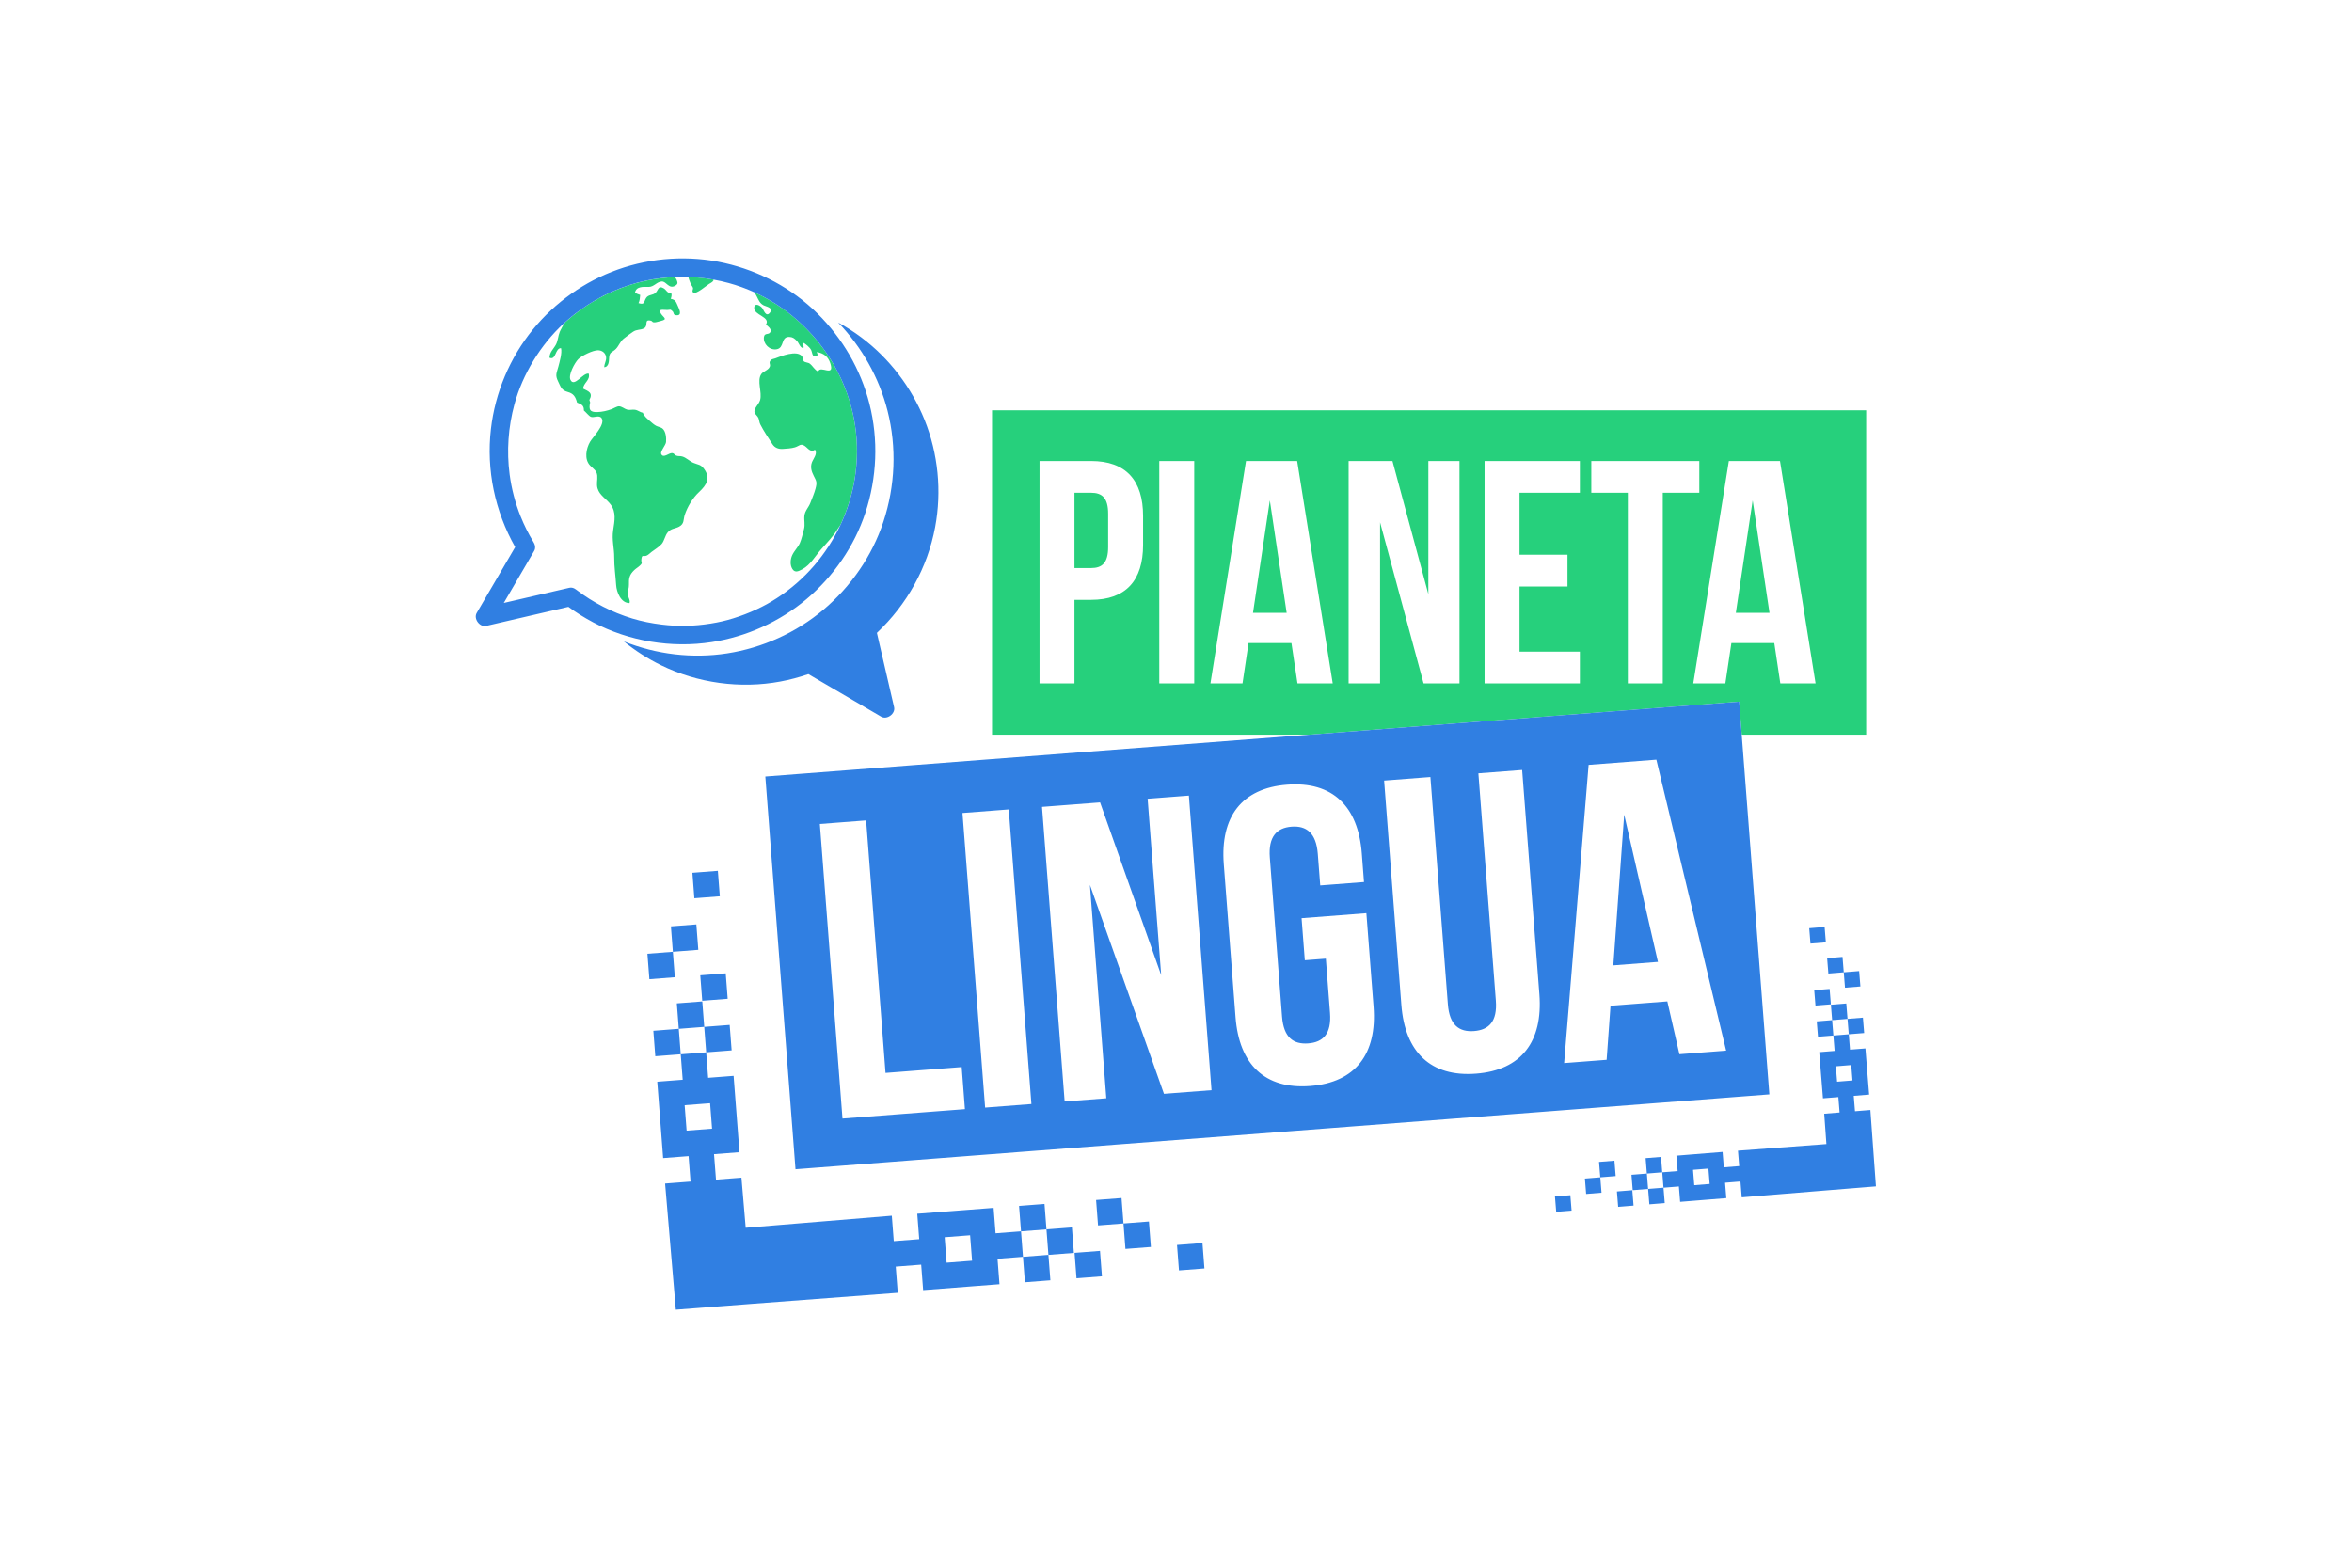 <svg xmlns="http://www.w3.org/2000/svg" xmlns:xlink="http://www.w3.org/1999/xlink" width="3000" zoomAndPan="magnify" viewBox="0 0 2250 1500" height="2000" preserveAspectRatio="xMidYMid meet" version="1.0"><path fill="#26d07c" d="M 673.219 266.129 C 676.391 266.516 679.531 266.988 682.625 267.543 C 682.625 267.543 682.625 267.547 682.625 267.555 C 682.594 269.312 680.879 270.203 678.223 271.746 C 675.941 273.086 665.934 281.93 663.254 279.938 C 661.516 278.637 663.309 277.008 662.898 275.422 C 662.535 274.027 661.336 273.023 660.82 271.723 C 660.168 270.074 658.977 267.297 658.453 264.93 C 660.887 265.004 663.309 265.145 665.707 265.348 C 668.234 265.551 670.754 265.809 673.23 266.129 Z M 1043.684 471.492 L 1027.875 471.492 L 1027.875 543.535 L 1043.684 543.535 C 1054.32 543.535 1060.086 538.672 1060.086 523.469 L 1060.086 491.547 C 1060.086 476.348 1054.312 471.48 1043.684 471.48 Z M 814.758 390.988 C 810.227 373.184 802.746 356.355 792.844 341.145 C 790.863 338.098 788.785 335.117 786.621 332.215 C 780.363 323.832 773.332 316.016 765.617 308.91 C 760.473 304.172 755.031 299.746 749.309 295.66 C 740.734 289.539 731.531 284.203 721.824 279.766 C 722.531 280.996 723.25 282.273 723.957 283.656 C 725.746 287.141 726.742 290.184 730.59 292.188 C 732.828 293.355 740.371 294.352 736.43 299.262 C 732.785 303.785 730.578 296.785 729.355 295.008 C 727.676 292.531 722.059 289.219 721.5 294.227 C 720.656 301.664 737.5 303.004 732.699 310.594 C 734.512 312.074 738.164 314.633 737.07 317.434 C 735.723 320.914 731.391 317.914 730.781 322.512 C 729.926 329.043 736.215 335.484 743.168 334.145 C 750.582 332.707 746.77 322.148 754.977 322.363 C 758.215 322.449 759.949 323.66 762.445 326.352 C 764.492 328.539 765.348 332.934 768.586 333.094 C 769.219 331.164 767.934 329.512 767.965 327.648 C 770.332 328.645 774.844 332.492 775.938 334.852 C 777.586 338.441 776.652 343.094 782.527 339.695 C 781.84 338.926 781.668 337.426 781.324 336.844 C 788.035 337.883 792.297 341.359 794.301 347.629 C 798.77 361.617 784.52 348.895 782.707 355.551 C 779 353.719 777.746 350.328 774.648 347.941 C 773.184 346.805 770.141 346.836 769.047 345.754 C 767.547 344.254 768.309 342.066 767 340.617 C 761.887 334.938 747.379 340.648 741.527 342.934 C 739.941 343.543 738.379 343.406 737.145 344.84 C 735.035 347.285 737.316 348.336 736.406 350.781 C 735.102 354.266 730.148 355.207 728.285 357.887 C 723.828 364.297 729.238 375.273 727.137 382.82 C 725.969 387.012 720.668 390.945 721.887 394.785 C 722.414 396.445 724.867 398.148 725.605 400.121 C 726.281 401.91 726.344 404.129 727.301 406.016 C 730.395 412.16 735.121 419.18 738.957 425.055 C 741.133 428.391 744.57 429.762 748.656 429.547 C 752.02 429.363 757.152 429.031 760.398 428.035 C 764.738 426.715 765.691 424.059 769.656 426.555 C 772.816 428.539 775.133 433.297 779.633 430.328 C 782.406 434.004 777.949 439 776.688 442.43 C 775.066 446.836 776.258 451.059 778.465 455.348 C 781.113 460.492 781.777 461.426 780.156 467.516 C 778.883 472.254 776.996 476.488 775.23 481.117 C 773.547 485.535 770.098 488.566 769.516 493.445 C 768.992 497.938 770.375 501.828 769.059 506.531 C 767.898 510.68 766.883 515.676 765.145 519.652 C 763.367 523.715 759.809 527.02 757.891 531.168 C 756.07 535.109 755.598 540.504 757.965 544.34 C 760.43 548.328 763.719 546.754 767.652 544.621 C 775.398 540.395 779.922 531.918 785.621 525.508 C 791.441 518.957 797.195 513.039 801.48 505.988 C 802.23 504.742 803.09 503.512 803.977 502.301 C 805.98 498 807.793 493.605 809.434 489.156 C 818.293 465.113 821.734 438.988 818.734 412.793 C 817.887 405.395 816.547 398.117 814.727 391 Z M 1660.555 586.402 L 1692.766 586.402 L 1676.66 478.793 Z M 1198.66 586.402 L 1230.867 586.402 L 1214.766 478.793 Z M 1785.242 392.586 L 1785.242 702.957 L 1666.184 702.957 L 1663.75 671.344 L 1252.578 702.957 L 949.023 702.957 L 949.023 392.586 Z M 1093.52 493.68 C 1093.52 459.637 1077.113 441.09 1043.684 441.09 L 994.457 441.09 L 994.457 653.895 L 1027.875 653.895 L 1027.875 573.938 L 1043.684 573.938 C 1077.113 573.938 1093.52 555.391 1093.52 521.348 Z M 1142.445 441.09 L 1109.012 441.09 L 1109.012 653.895 L 1142.445 653.895 Z M 1274.93 653.895 L 1240.898 441.09 L 1191.973 441.09 L 1157.941 653.895 L 1188.629 653.895 L 1194.406 615.281 L 1235.434 615.281 L 1241.211 653.895 L 1274.941 653.895 Z M 1396.188 441.09 L 1366.406 441.09 L 1366.406 568.469 L 1332.066 441.09 L 1290.125 441.09 L 1290.125 653.895 L 1320.215 653.895 L 1320.215 499.77 L 1361.844 653.895 L 1396.188 653.895 Z M 1511.355 441.09 L 1420.188 441.09 L 1420.188 653.895 L 1511.355 653.895 L 1511.355 623.492 L 1453.621 623.492 L 1453.621 561.168 L 1499.504 561.168 L 1499.504 530.77 L 1453.621 530.77 L 1453.621 471.492 L 1511.355 471.492 Z M 1590.672 471.492 L 1625.613 471.492 L 1625.613 441.09 L 1522.297 441.09 L 1522.297 471.492 L 1557.238 471.492 L 1557.238 653.895 L 1590.672 653.895 Z M 1736.84 653.895 L 1702.809 441.09 L 1653.879 441.09 L 1619.848 653.895 L 1650.539 653.895 L 1656.312 615.281 L 1697.344 615.281 L 1703.117 653.895 L 1736.852 653.895 Z M 573.457 285.039 C 570.887 286.441 568.348 287.91 565.84 289.453 C 565.582 289.613 565.336 289.777 565.078 289.938 C 564.062 290.57 563.031 291.211 562.023 291.867 C 560.676 292.746 559.336 293.645 558.016 294.566 C 556.945 295.309 555.875 296.059 554.812 296.828 C 549.992 300.336 545.332 304.109 540.863 308.105 C 538.656 311.098 537.016 314.238 536.148 316.059 C 536.07 316.23 535.988 316.391 535.91 316.555 C 535.602 317.219 535.441 317.625 535.441 317.625 C 533.918 321.293 533.789 326.008 531.871 329.609 C 529.438 334.176 525.914 336.578 525.637 342.258 C 532.055 345.27 530.949 332.891 536.715 333.125 C 537.828 337.863 535.398 345.977 534.152 350.758 C 532.441 357.328 530.875 358.797 533.992 365.145 C 536.469 370.172 537.059 373.375 543.059 375.027 C 548.566 376.539 550.504 379.422 552.027 385.188 C 556.207 386.766 558.715 387.879 558.555 392.758 C 560.266 394.086 563.289 398 565.188 398.824 C 567.941 400.016 573.352 396.66 575.578 400.207 C 579.297 406.156 566.977 418.332 564.414 422.805 C 560.684 429.344 558.734 439.473 564.555 445.453 C 567.543 448.52 570.949 450.301 571.348 455.102 C 571.711 459.551 570.383 463 571.656 467.355 C 573.66 474.129 580.133 477.258 584.238 482.832 C 589.605 490.145 587.934 498.32 586.562 507.316 C 585.137 516.727 587.625 524.422 587.559 533.234 C 587.496 542.324 588.855 550.953 589.414 559.828 C 589.844 566.52 593.934 577.133 602.207 577.047 C 603.234 574.066 600.43 571.184 600.48 568.094 C 600.535 565.285 601.746 562.531 601.641 559.496 C 601.438 553.484 602.016 550.066 606.656 545.574 C 608.293 543.988 610.406 542.797 612.086 541.211 C 615.355 538.145 613.094 538.852 613.566 535.016 C 614.145 530.223 615.25 532.785 618.336 531.734 C 619.941 531.188 621.957 529.109 623.273 528.102 C 626.18 525.871 630.516 523.332 632.93 520.531 C 635.629 517.383 636.102 512.492 638.875 509.234 C 642.07 505.492 645.711 506.039 649.699 503.895 C 654.875 501.121 653.512 497.152 655.078 492.5 C 657.715 484.719 662.676 476.453 668.676 470.859 C 676.23 463.805 679.992 457.406 673.445 448.543 C 670.207 444.156 668.062 444.863 663.211 442.785 C 659.512 441.188 656.469 437.832 652.613 436.762 C 650.309 436.117 648.789 436.762 646.719 435.859 C 644.801 435.035 645.23 433.844 643.109 433.543 C 639.957 433.117 634.559 439 632.531 434.402 C 631.406 431.84 636.883 426.062 637.16 422.898 C 637.492 419.008 637.012 412.523 633.562 409.855 C 632.254 408.836 629.113 408.246 627.465 407.305 C 625.535 406.199 623.715 404.625 622.051 403.164 C 619.887 401.27 615.656 397.883 615.012 394.965 C 612.078 394.398 610.328 392.469 607.328 392.059 C 604.629 391.684 602.656 392.648 599.809 391.891 C 597.301 391.215 594.855 388.793 592.059 388.758 C 590.184 388.738 587.121 390.699 585.395 391.352 C 580.852 393.078 576.137 394.117 571.367 394.281 C 563.996 394.527 563.117 391.598 564.555 385.02 L 563.812 382.715 C 567.598 375.715 562.883 374.461 557.867 371.863 C 557.93 366.473 564.992 363.695 563.16 357.5 C 557.719 356.387 549.391 370.922 545.758 363.535 C 543.371 358.66 549.895 347.016 553.152 343.684 C 556.441 340.328 567.352 335.035 572.098 335.152 C 575.785 335.246 578.719 337.328 579.629 340.715 C 580.625 344.414 578.152 347.371 577.992 351.371 C 582.781 351.004 582.48 344.938 582.758 341.742 C 583.219 336.426 585.922 337.23 589.188 333.844 C 592.156 330.746 593.133 326.863 596.699 323.98 C 599.477 321.73 602.691 319.406 605.656 317.398 C 609.043 315.105 612.375 315.879 615.73 314.312 C 620.84 311.945 615.559 305.309 622.344 306.777 C 624.754 307.301 623.305 308.633 626.641 308.395 C 628.055 308.289 630.773 307.41 632.297 307.043 C 639.23 305.383 634.719 303.969 632.242 300.055 C 629.094 295.082 634.375 296.668 638.402 296.605 C 641.363 296.551 640.902 295.523 643.172 297.602 C 645.176 299.434 643.57 301.223 646.828 301.609 C 653.043 302.34 649.699 295.488 648.637 293.219 C 646.816 289.336 646.578 286.797 641.617 285.895 C 642.336 284.383 642.711 282.305 642.25 280.676 C 637.977 280.59 637.707 277.426 634.719 275.754 C 629.684 272.926 629.875 277.426 627.227 280.086 C 624.516 282.82 620.297 281.629 618.066 285.145 C 615.75 288.789 616.941 292.027 610.812 290.012 C 612.035 287.781 612.184 284.727 612.418 282.199 C 610.629 281.684 609.023 280.965 607.426 280.16 C 608.391 273.879 615.43 274.406 620.254 274.531 C 625.652 274.672 628.203 269.539 633.066 269.344 C 637.609 269.172 639.691 276.793 645.766 273.484 C 649.227 271.586 648.004 269.977 647.211 267.531 C 647.039 266.996 646.098 265.828 645.594 265.078 C 643.367 265.176 641.125 265.324 638.887 265.508 C 638.352 265.551 637.816 265.625 637.277 265.68 C 635.574 265.84 633.871 266 632.156 266.215 C 630.422 266.43 628.684 266.676 626.949 266.953 C 626.371 267.039 625.793 267.125 625.215 267.223 C 622.898 267.609 620.594 268.035 618.301 268.52 C 616.973 268.797 615.633 269.098 614.305 269.41 C 613.875 269.504 613.449 269.625 613.02 269.73 C 612.121 269.945 611.219 270.172 610.328 270.406 C 609.828 270.535 609.324 270.684 608.809 270.812 C 607.992 271.039 607.18 271.262 606.363 271.5 C 605.84 271.648 605.305 271.809 604.777 271.973 C 603.984 272.207 603.191 272.453 602.402 272.711 C 601.875 272.883 601.352 273.043 600.824 273.215 C 600.023 273.484 599.219 273.75 598.414 274.027 C 597.91 274.199 597.418 274.371 596.914 274.555 C 596.047 274.867 595.168 275.199 594.301 275.52 C 593.883 275.68 593.465 275.828 593.055 275.992 C 591.094 276.75 589.156 277.555 587.227 278.391 C 582.543 280.418 577.938 282.648 573.426 285.102 Z M 573.457 285.039 " fill-opacity="1" fill-rule="nonzero"/><path fill="#307fe2" d="M 1752.688 976.074 L 1753.875 990.805 L 1739.152 991.992 L 1737.965 977.266 Z M 643.688 910.699 L 619.34 912.574 L 621.215 936.93 L 645.562 935.051 Z M 696.129 955.664 L 694.254 931.312 L 669.906 933.188 L 671.781 957.543 Z M 662.375 835.113 L 664.25 859.469 L 688.594 857.594 L 686.719 833.238 Z M 980.48 1226.91 L 1004.828 1225.035 L 1002.953 1200.68 L 978.605 1202.555 Z M 671.824 958.176 L 647.48 960.051 L 649.355 984.402 L 673.699 982.527 Z M 699.91 1005.02 L 698.035 980.664 L 673.691 982.539 L 675.566 1006.895 Z M 625 986.281 L 626.875 1010.633 L 651.219 1008.758 L 649.344 984.402 Z M 1731.953 902.84 L 1746.676 901.652 L 1745.488 886.922 L 1730.762 888.113 Z M 1736.742 962.152 L 1751.465 960.961 L 1750.277 946.234 L 1735.555 947.422 Z M 1763.809 930.312 L 1762.621 915.586 L 1747.898 916.777 L 1749.086 931.504 Z M 1779.723 943.852 L 1778.531 929.125 L 1763.809 930.312 L 1765 945.043 Z M 746.523 652.094 C 755.609 650.387 764.59 648.02 773.32 645.016 C 791.078 655.395 808.82 665.781 826.578 676.156 C 832.031 679.352 837.496 682.547 842.949 685.738 C 848.5 688.977 856.773 682.898 855.316 676.617 C 850.602 656.316 845.906 636.004 841.215 615.699 C 840.434 612.312 839.648 608.926 838.867 605.539 C 867.562 578.516 887.281 543.277 894.578 504.367 C 901.016 470.086 897.48 434.047 884.449 401.699 C 871.926 370.602 850.773 342.902 823.941 322.801 C 816.91 317.539 809.496 312.789 801.805 308.578 C 824.508 332.215 840.969 361.242 849.07 393.09 C 857.961 428.109 856.387 464.941 845.094 499.234 C 834.312 531.992 813.988 561.246 787.66 583.434 C 761.535 605.441 729.262 619.957 695.539 625.188 C 662.449 630.32 627.816 626.203 596.723 613.664 C 607.66 622.582 619.609 630.266 632.285 636.473 C 667.324 653.625 708.172 659.262 746.523 652.094 Z M 1553.758 779.449 L 1543.371 923.648 L 1586.043 920.367 Z M 567.223 595.355 C 559.055 591.035 551.18 586.102 543.723 580.637 C 523.695 585.277 503.656 589.918 483.633 594.562 C 477.469 595.996 471.309 597.414 465.148 598.848 C 458.891 600.297 452.793 592.031 456.039 586.469 C 466.562 568.48 477.074 550.484 487.574 532.484 C 489.32 529.484 491.078 526.48 492.836 523.48 C 473.453 489.156 465.082 449.656 469.648 410.328 C 473.664 375.68 487.734 342.324 509.777 315.289 C 530.973 289.305 559.379 269.141 590.969 257.918 C 623.629 246.309 659.469 244.047 693.289 251.723 C 726.594 259.281 757.699 275.883 782.012 299.961 C 806.035 323.766 823.406 353.547 831.742 386.359 C 840.484 420.758 838.934 456.945 827.84 490.625 C 817.242 522.805 797.281 551.543 771.426 573.336 C 745.762 594.957 714.055 609.215 680.922 614.359 C 642.367 620.332 601.691 613.59 567.199 595.363 Z M 656.051 598.816 C 664.016 598.645 671.965 597.914 679.82 596.652 C 687.812 595.375 694.168 593.895 701.441 591.645 C 709.008 589.297 716.422 586.445 723.613 583.113 C 731.008 579.66 736.395 576.68 743.156 572.297 C 770.02 554.887 790.875 530.371 804 502.289 C 816.859 474.781 822.312 443.836 818.754 412.793 C 815.379 383.219 803.977 355.496 786.609 332.227 C 769.926 309.852 747.723 291.609 721.812 279.773 C 718.609 278.305 715.363 276.945 712.039 275.68 C 711.152 275.336 710.238 275.004 709.34 274.684 C 705.312 273.227 701.227 271.93 697.07 270.812 C 692.336 269.516 687.512 268.434 682.594 267.555 C 679.496 266.996 676.359 266.527 673.188 266.141 C 670.699 265.816 668.191 265.57 665.664 265.355 C 663.262 265.152 660.852 265.023 658.41 264.938 C 654.176 264.801 649.879 264.82 645.562 265.016 C 641.105 265.207 636.613 265.594 632.125 266.148 C 627.496 266.719 622.867 267.492 618.281 268.445 C 595.641 273.148 573.906 282.957 554.781 296.828 C 549.328 300.785 544.078 305.074 539.082 309.672 C 517.246 329.758 499.949 358.102 492.16 386.691 C 486.172 408.676 484.586 431.574 487.531 453.934 C 489.344 467.664 492.855 481.203 498.086 494.195 C 501.441 502.512 505.426 510.562 510.086 518.238 C 510.227 518.465 510.355 518.699 510.473 518.926 C 510.496 518.957 510.516 519 510.535 519.043 C 510.707 519.312 510.859 519.59 510.988 519.867 L 510.988 519.891 C 511.406 520.738 511.703 521.637 511.832 522.559 C 512.07 524.102 511.855 525.68 511.039 527.07 C 510.996 527.137 510.965 527.199 510.922 527.266 C 510.699 527.77 510.41 528.262 510.078 528.734 C 510.078 528.734 510.078 528.742 510.055 528.754 C 509.52 529.676 508.992 530.578 508.457 531.5 C 508.328 531.723 508.203 531.938 508.062 532.176 C 499.352 547.086 490.648 562.016 481.938 576.918 C 497.73 573.25 513.527 569.594 529.32 565.941 C 531.785 565.371 534.273 564.793 536.746 564.227 C 536.949 564.172 537.152 564.129 537.367 564.086 C 539.812 563.516 542.254 562.949 544.707 562.383 C 545.746 562.133 546.789 562.176 547.773 562.434 C 548.246 562.543 548.707 562.715 549.156 562.918 C 549.734 563.184 550.281 563.516 550.793 563.914 C 550.859 563.957 550.934 564.012 551 564.062 C 551.094 564.129 551.203 564.203 551.297 564.277 C 567.34 576.574 585.438 585.867 604.777 591.773 C 613.953 594.57 623.477 596.426 632.992 597.582 C 641.113 598.582 648.605 598.977 656.031 598.816 Z M 732.133 742.973 L 1663.762 671.344 L 1692.629 1047.133 L 761 1118.762 Z M 1496.301 1017.195 L 1536.953 1014.066 L 1540.672 962.332 L 1595.02 958.152 L 1606.594 1008.707 L 1651.277 1005.273 L 1584.531 726.848 L 1519.723 731.832 Z M 1324.094 746.871 L 1340.582 961.52 C 1344.043 1006.613 1368.574 1030.66 1412.043 1027.312 C 1455.516 1023.969 1476.078 996.465 1472.617 951.355 L 1456.129 736.723 L 1414.262 739.938 L 1430.969 957.391 C 1432.512 977.523 1424.219 985.453 1410.125 986.539 C 1396.035 987.621 1386.629 981.051 1385.074 960.918 L 1368.367 743.453 L 1324.094 746.863 Z M 1170.691 826.723 L 1181.953 973.309 C 1185.414 1018.418 1209.941 1042.449 1253.414 1039.105 C 1296.887 1035.762 1317.449 1008.254 1313.988 963.16 L 1307.121 873.758 L 1245.133 878.527 L 1248.227 918.801 L 1268.352 917.258 L 1272.336 969.203 C 1273.879 989.336 1265.586 997.27 1251.496 998.352 C 1237.406 999.434 1227.996 992.863 1226.445 972.73 L 1214.754 820.504 C 1213.211 800.375 1221.473 792.035 1235.562 790.949 C 1249.652 789.867 1259.094 796.836 1260.648 816.977 L 1262.973 847.184 L 1304.836 843.969 L 1302.738 816.582 C 1299.277 771.473 1274.75 747.441 1231.277 750.785 C 1187.805 754.129 1167.242 781.637 1170.703 826.734 Z M 996.836 772.031 L 1018.488 1053.918 L 1058.34 1050.855 L 1042.652 846.68 L 1113.492 1046.609 L 1158.98 1043.113 L 1137.324 761.227 L 1097.871 764.262 L 1110.836 932.992 L 1052.383 767.754 L 996.832 772.02 Z M 920.754 777.883 L 942.41 1059.773 L 986.688 1056.363 L 965.031 774.477 Z M 784.293 788.379 L 805.949 1070.266 L 923.09 1061.262 L 919.992 1020.988 L 847.129 1026.598 L 828.57 784.969 Z M 666.156 884.469 L 641.812 886.344 L 643.688 910.699 L 668.031 908.82 Z M 1546.801 1140.02 L 1547.992 1154.746 L 1562.715 1153.555 L 1561.523 1138.828 Z M 1577.824 1152.336 L 1592.547 1151.145 L 1591.355 1136.418 L 1576.633 1137.605 Z M 1487.523 1144.797 L 1488.715 1159.527 L 1503.438 1158.336 L 1502.246 1143.609 Z M 1794.562 1135.16 L 1765.117 1137.543 L 1750.395 1138.73 C 1750.395 1138.73 1666.203 1145.633 1666.203 1145.633 L 1664.98 1130.477 L 1650.258 1131.668 L 1651.449 1146.395 L 1622.004 1148.777 L 1607.281 1149.965 L 1606.09 1135.238 L 1591.367 1136.426 L 1590.176 1121.699 L 1604.902 1120.508 L 1603.711 1105.781 L 1633.156 1103.398 L 1647.879 1102.211 L 1649.07 1116.938 L 1663.793 1115.75 L 1662.602 1101.02 L 1747.199 1094.676 L 1745.102 1065.648 L 1759.824 1064.457 L 1758.633 1049.727 L 1743.91 1050.918 L 1742.723 1036.191 L 1741.531 1021.461 L 1740.344 1006.734 L 1755.066 1005.543 L 1753.875 990.812 L 1768.602 989.625 L 1769.789 1004.352 L 1784.512 1003.164 L 1785.703 1017.891 L 1786.891 1032.621 L 1788.082 1047.348 L 1773.355 1048.539 L 1774.547 1063.266 L 1789.27 1062.078 L 1794.574 1135.172 Z M 1635.523 1132.848 L 1634.336 1118.117 L 1619.613 1119.309 L 1620.801 1134.035 Z M 1772.156 1033.801 L 1770.969 1019.07 L 1756.246 1020.262 L 1757.434 1034.988 Z M 1544.422 1110.562 L 1529.699 1111.75 L 1530.891 1126.48 L 1545.613 1125.289 Z M 1766.223 960.156 L 1751.496 961.348 L 1752.688 976.074 L 1767.41 974.887 Z M 1588.977 1106.961 L 1574.254 1108.148 L 1575.445 1122.879 L 1590.168 1121.688 Z M 1560.723 1124.066 L 1561.91 1138.797 L 1576.633 1137.605 L 1575.445 1122.879 Z M 1517.355 1142.398 L 1532.078 1141.207 L 1530.891 1126.48 L 1516.168 1127.668 Z M 1025.434 1174.449 L 1001.09 1176.324 L 1002.965 1200.68 L 1027.309 1198.805 Z M 1783.324 988.426 L 1782.133 973.695 L 1767.41 974.887 L 1768.602 989.613 Z M 999.211 1151.969 L 974.867 1153.848 L 976.742 1178.199 L 1001.09 1176.324 Z M 976.742 1178.191 L 978.617 1202.543 L 954.273 1204.422 L 956.148 1228.773 L 931.801 1230.652 L 883.113 1234.402 L 881.238 1210.047 L 856.891 1211.922 L 858.82 1236.996 L 719.551 1247.535 C 719.551 1247.535 695.207 1249.41 695.207 1249.41 L 670.859 1251.285 L 646.516 1253.16 L 636.25 1132.438 L 660.598 1130.562 L 658.719 1106.207 L 634.375 1108.086 L 628.75 1035.02 L 653.094 1033.145 L 651.219 1008.793 L 675.566 1006.914 L 677.441 1031.27 L 701.785 1029.395 L 703.66 1053.75 L 705.535 1078.102 L 707.41 1102.457 L 683.066 1104.332 L 684.941 1128.688 L 709.285 1126.812 L 713.359 1174.758 L 853.141 1163.203 L 855.016 1187.559 L 879.359 1185.684 L 877.484 1161.328 L 901.832 1159.453 L 926.176 1157.578 L 950.523 1155.699 L 952.398 1180.055 L 976.742 1178.18 Z M 681.18 1079.957 L 679.305 1055.602 L 654.961 1057.477 L 656.836 1081.832 Z M 929.918 1206.297 L 928.043 1181.941 L 903.695 1183.816 L 905.57 1208.172 Z M 1125.977 1191.223 L 1127.852 1215.578 L 1152.195 1213.703 L 1150.32 1189.348 Z M 1027.953 1198.762 L 1029.828 1223.113 L 1054.172 1221.238 L 1052.297 1196.883 Z M 1074.766 1170.652 L 1076.641 1195.008 L 1100.988 1193.133 L 1099.113 1168.777 Z M 1048.559 1148.176 L 1050.434 1172.531 L 1074.777 1170.652 L 1072.902 1146.301 Z M 1048.559 1148.176 " fill-opacity="1" fill-rule="nonzero"/></svg>